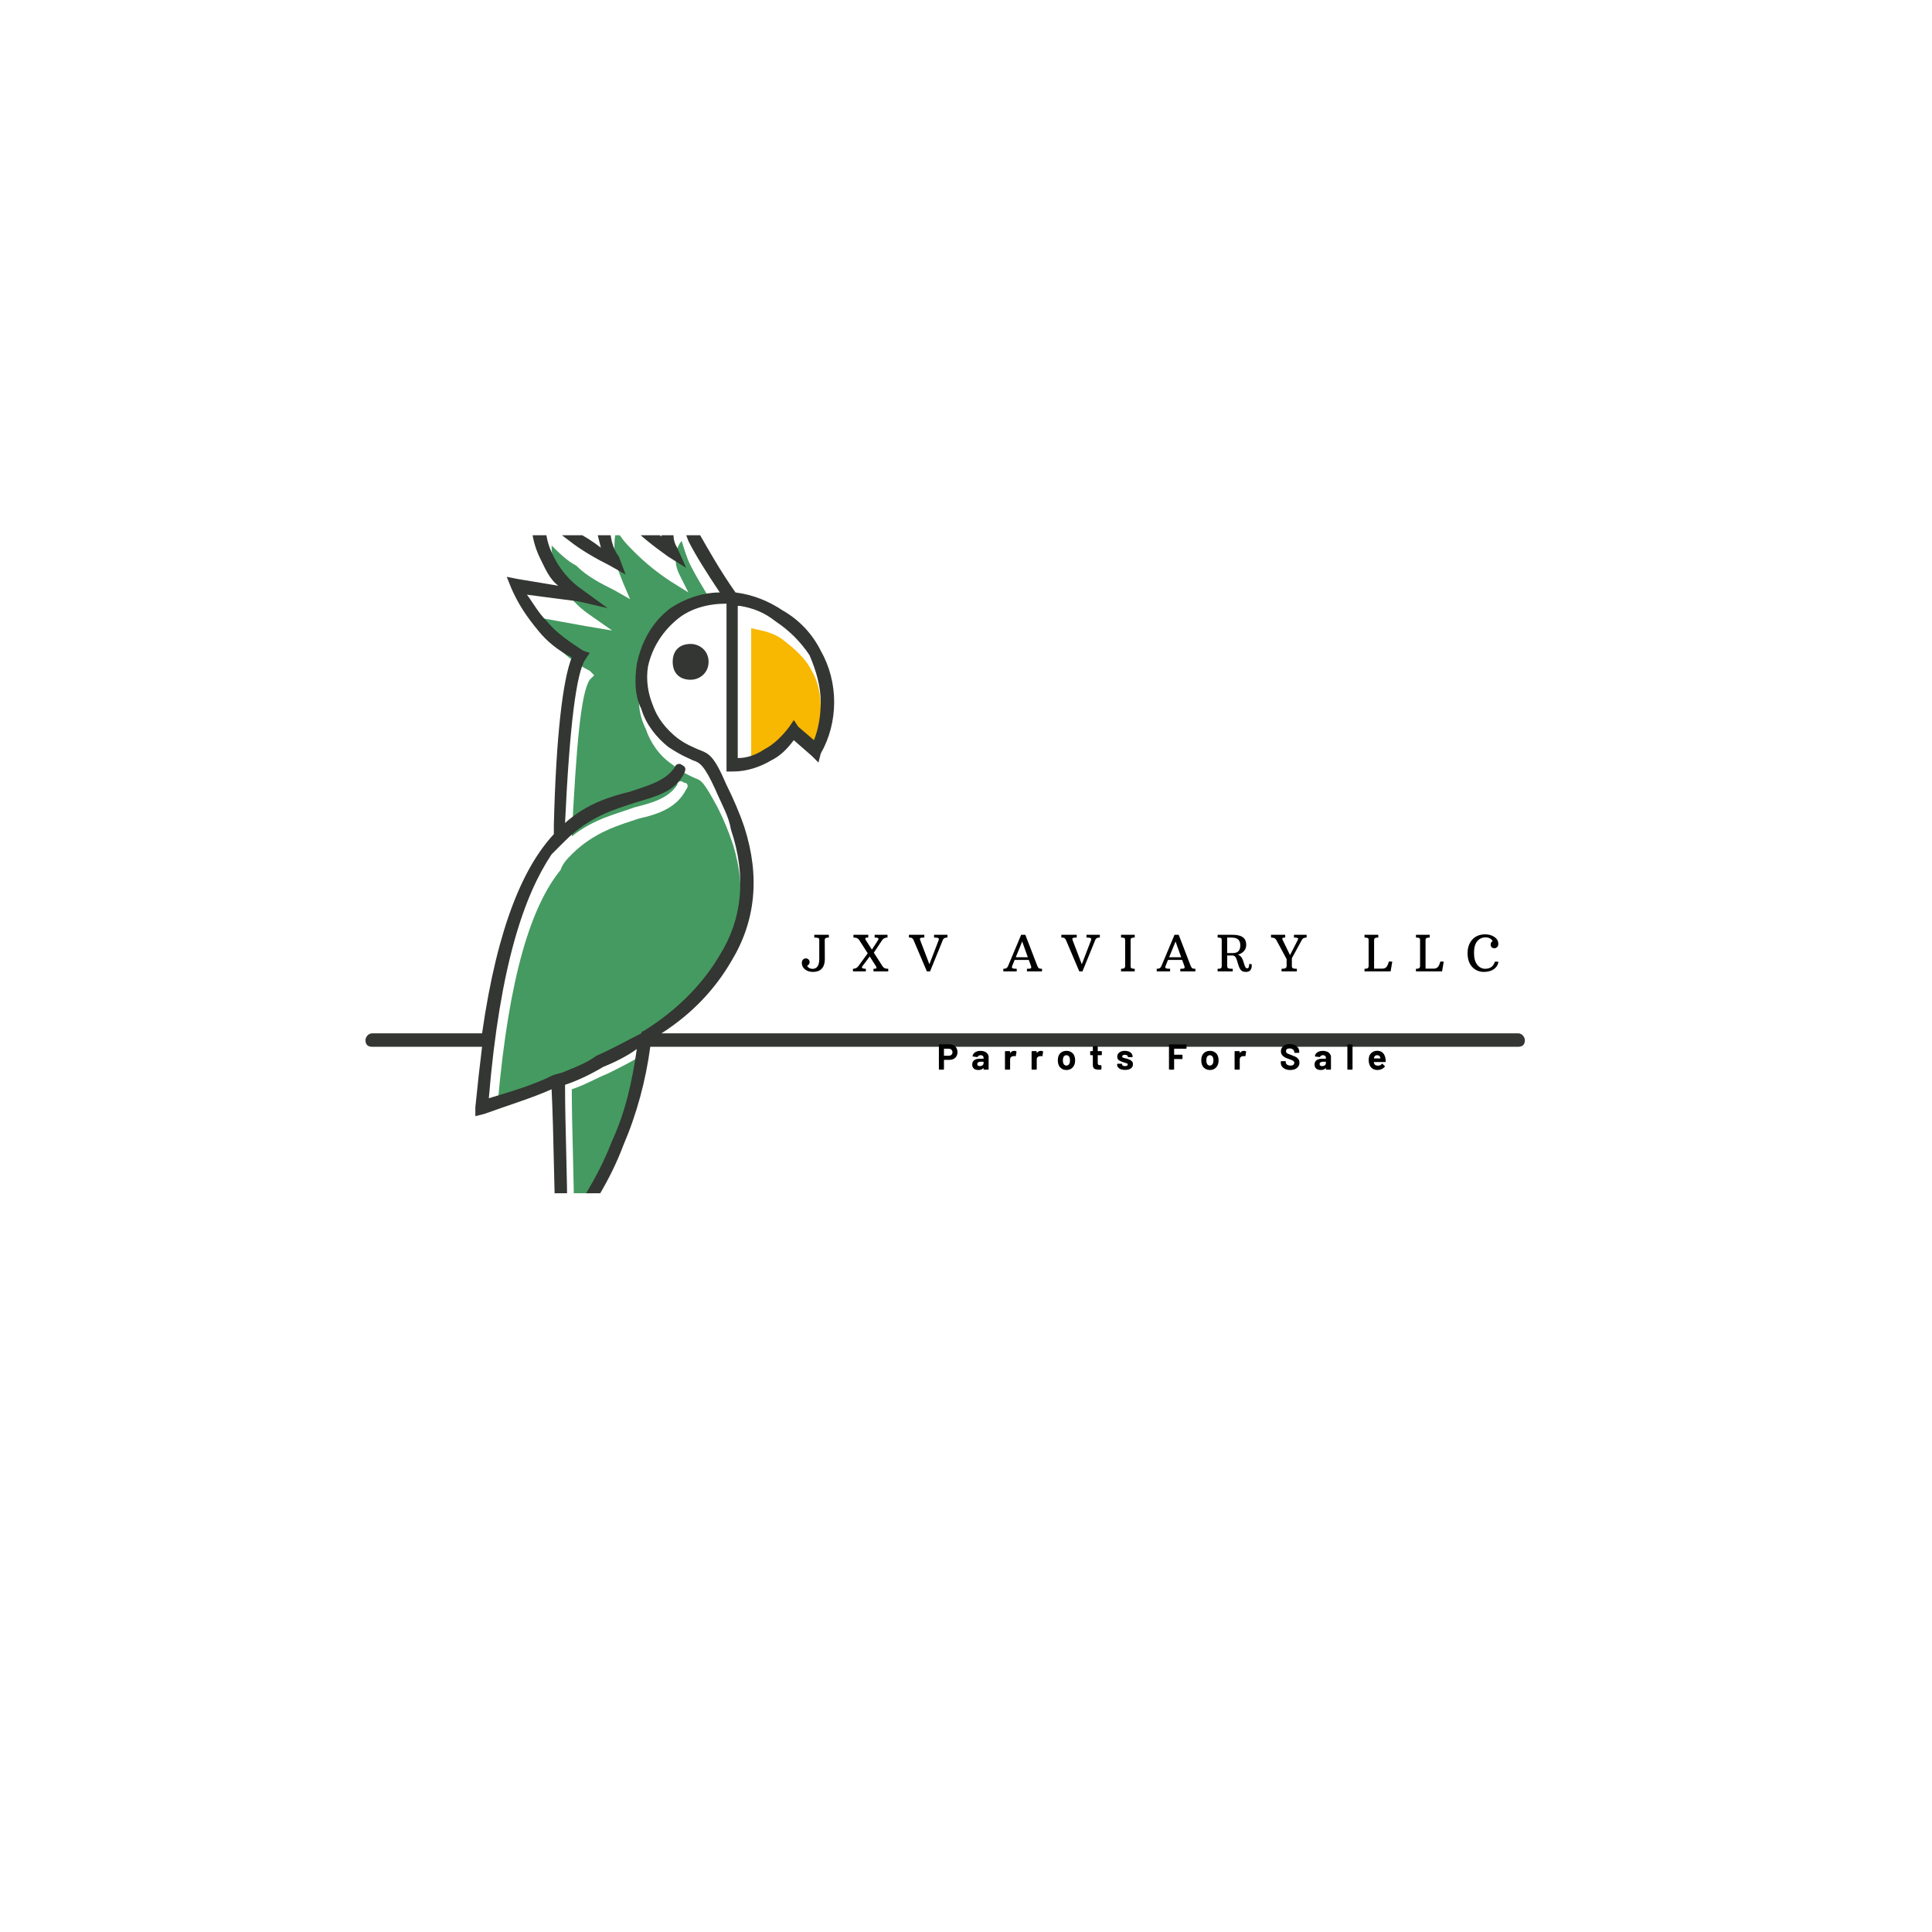 <svg xmlns="http://www.w3.org/2000/svg" xmlns:xlink="http://www.w3.org/1999/xlink" width="500" zoomAndPan="magnify" viewBox="0 0 375 375" height="500" preserveAspectRatio="xMidYMid meet" version="1.0"><defs><g/><clipPath id="5a19c9dc3b"><path d="M 96 103.895 L 144 103.895 L 144 231.613 L 96 231.613 Z M 96 103.895 " clip-rule="nonzero"/></clipPath><clipPath id="950c8092e5"><path d="M 70.852 103.895 L 296 103.895 L 296 231.613 L 70.852 231.613 Z M 70.852 103.895 " clip-rule="nonzero"/></clipPath></defs><rect x="-37.5" width="450" fill="#ffffff" y="-37.5" height="450" fill-opacity="1"/><rect x="-37.5" width="450" fill="#ffffff" y="-37.5" height="450" fill-opacity="1"/><rect x="-37.5" width="450" fill="#ffffff" y="-37.5" height="450" fill-opacity="1"/><path fill="#f8b701" d="M 145.805 121.945 L 145.805 147.141 C 147.113 147.141 148.852 146.707 150.16 145.84 C 151.465 144.969 152.77 143.668 154.074 141.93 L 154.512 141.059 L 155.383 141.93 L 157.992 144.102 C 158.863 142.363 159.301 140.191 159.301 137.586 C 159.301 134.977 158.863 132.371 157.559 130.199 C 156.254 127.594 154.074 125.855 151.898 124.117 C 150.16 122.816 147.98 122.383 145.805 121.945 Z M 145.805 121.945 " fill-opacity="1" fill-rule="evenodd"/><g clip-path="url(#5a19c9dc3b)"><path fill="#459a61" d="M 108.805 168.859 C 103.148 175.812 98.797 189.277 96.617 214.039 C 100.973 212.734 104.891 211.43 108.805 210.129 L 110.984 209.258 C 113.16 207.957 114.902 207.086 117.078 206.219 C 120.125 204.914 122.734 203.18 124.91 201.875 C 125.348 201.441 125.348 201.441 125.781 201.441 C 132.312 197.098 137.102 192.754 139.711 187.539 C 144.066 180.59 144.934 172.77 142.324 164.082 C 141.453 161.477 140.582 159.305 139.277 156.699 C 136.664 151.918 136.23 151.484 134.922 151.051 C 134.055 150.617 132.746 150.184 130.57 148.445 C 127.961 146.707 126.219 144.102 125.348 141.496 C 124.043 138.887 123.605 135.848 124.477 132.805 C 124.477 132.805 124.477 132.371 124.477 132.371 C 123.605 128.027 124.91 123.684 127.961 120.645 C 130.137 117.602 133.617 115.867 137.535 115.867 C 136.23 113.691 134.922 111.52 134.055 109.785 C 133.184 108.047 132.746 106.309 132.312 105.004 C 131.875 105.441 131.441 106.309 131.441 106.742 C 131.008 108.48 131.008 109.785 131.875 111.52 L 133.617 114.996 L 130.137 112.824 C 127.523 111.086 125.348 109.348 123.172 107.176 C 121.863 105.875 120.559 104.57 119.688 102.832 C 119.254 104.137 119.254 105.441 119.254 106.742 C 119.254 108.914 120.125 111.086 120.996 113.258 L 122.301 116.301 L 119.254 114.562 C 116.641 113.258 114.031 111.957 111.852 109.785 C 110.113 108.914 108.371 107.176 107.066 105.875 C 107.066 108.047 107.5 110.219 108.371 112.391 C 109.676 114.996 111.852 117.602 114.465 119.34 L 118.816 122.383 L 113.594 121.512 L 104.02 119.773 C 104.891 121.945 106.195 123.684 107.5 124.988 C 109.676 127.16 111.852 128.898 114.465 130.199 L 115.336 131.07 L 114.465 131.938 C 112.723 134.543 111.852 144.969 110.984 162.344 C 115.336 158.871 119.688 158 123.172 156.699 C 126.652 155.828 129.699 154.961 131.441 152.355 C 131.441 151.484 132.312 151.484 132.746 151.918 C 133.617 151.918 133.617 152.789 133.184 153.223 C 131.441 156.699 127.961 158 124.043 158.871 C 120.125 160.172 115.336 161.477 110.984 165.82 C 110.113 166.688 109.242 167.559 108.805 168.859 Z M 124.477 204.914 C 122.301 206.219 120.559 207.086 117.949 208.391 C 115.77 209.258 113.594 210.562 110.984 211.43 C 110.984 219.25 111.418 227.938 111.418 237.059 C 114.902 232.281 117.512 227.504 119.688 222.289 C 122.301 216.645 123.605 210.996 124.477 204.914 Z M 124.477 204.914 " fill-opacity="1" fill-rule="evenodd"/></g><g clip-path="url(#950c8092e5)"><path fill="#333632" d="M 124.477 200.57 C 124.477 200.137 124.91 200.137 124.91 200.137 C 131.875 195.793 136.664 190.582 139.711 185.367 C 144.066 178.418 144.934 170.164 141.887 161.043 C 141.453 158.434 140.148 156.262 138.84 153.223 C 136.664 148.445 135.793 148.012 134.488 147.574 C 133.617 147.141 132.312 146.707 129.699 144.969 C 127.523 143.23 125.348 140.625 124.477 137.586 C 123.172 134.977 123.172 131.938 123.605 128.898 C 124.477 124.555 126.652 120.645 130.137 118.039 C 132.746 116.301 136.23 114.996 139.711 114.996 C 137.102 111.086 134.922 107.613 133.617 105.004 C 132.746 102.832 132.312 101.098 131.875 99.793 C 131.441 100.66 131.008 101.098 131.008 101.965 C 130.57 103.27 130.57 105.004 131.441 106.309 L 133.184 110.219 L 129.699 108.047 C 126.652 105.875 124.477 104.137 122.301 101.965 C 120.996 100.66 119.688 98.926 118.816 97.621 C 118.383 98.926 118.383 100.227 118.383 101.531 C 118.383 104.137 118.816 106.309 120.125 108.047 L 121.43 111.52 L 118.383 109.785 C 115.77 108.48 112.723 106.742 110.547 105.004 C 108.805 103.703 107.066 102.398 105.758 100.66 C 105.758 102.832 106.195 105.441 107.066 107.176 C 108.371 110.219 110.547 112.824 113.16 114.562 L 117.949 118.039 L 112.289 116.734 L 102.277 115.43 C 103.582 117.168 104.453 118.906 106.195 120.645 C 107.938 122.816 110.547 124.555 113.16 126.289 L 114.465 126.727 L 113.594 128.027 C 111.852 130.633 110.547 141.059 109.676 159.738 C 114.031 155.828 118.816 154.527 122.301 153.656 C 126.219 152.355 129.266 151.484 131.008 148.879 C 131.008 148.445 131.875 148.012 132.312 148.445 C 133.184 148.879 133.184 149.312 132.746 150.184 C 131.008 153.656 127.523 154.527 123.172 155.828 C 119.254 157.133 114.465 158.434 109.676 163.215 C 108.805 164.082 107.938 164.953 107.066 165.82 C 101.844 173.641 97.055 187.105 94.879 213.168 C 99.23 211.867 103.582 210.562 107.066 208.824 C 107.938 208.391 108.805 208.391 109.676 207.957 C 111.852 207.086 114.031 206.219 115.77 204.914 C 118.816 203.613 121.863 201.875 124.477 200.57 Z M 137.535 128.461 C 137.535 126.289 135.793 124.988 134.055 124.988 C 131.875 124.988 130.57 126.289 130.57 128.461 C 130.57 130.633 131.875 131.938 134.055 131.938 C 135.793 131.938 137.535 130.633 137.535 128.461 Z M 126.219 203.18 C 125.348 209.695 123.605 216.211 120.996 222.289 C 118.383 229.242 114.465 235.324 110.113 240.969 L 107.938 243.574 L 107.938 240.535 C 107.5 230.109 107.5 220.555 107.066 211.43 C 103.148 213.168 98.797 214.473 94.008 216.211 L 92.266 216.645 L 92.266 214.906 C 92.699 210.562 93.137 206.652 93.57 203.18 L 72.242 203.18 C 71.371 203.18 70.938 202.742 70.938 201.875 C 70.938 201.441 71.371 200.57 72.242 200.57 L 93.57 200.57 C 96.617 179.285 101.844 167.992 107.5 161.91 C 107.5 161.477 107.5 160.609 107.5 160.172 C 107.938 142.797 109.242 131.938 110.984 127.594 C 108.371 126.289 106.195 124.555 104.453 122.383 C 102.277 119.773 100.535 117.168 99.23 114.129 L 98.359 111.957 L 100.535 112.391 L 108.371 113.691 C 106.629 112.391 105.758 110.219 104.891 108.48 C 103.148 105.004 102.711 101.098 103.582 97.621 L 104.02 95.016 L 105.758 96.754 C 107.5 99.359 109.676 101.098 111.852 103.27 C 113.594 104.137 114.902 105.004 116.641 106.309 C 116.207 104.57 115.77 103.27 115.77 101.965 C 115.77 99.359 116.207 96.754 117.078 94.145 L 117.949 91.973 L 119.254 94.145 C 120.559 96.316 122.301 98.488 124.043 100.227 C 125.348 101.531 126.652 102.832 128.395 104.137 C 128.395 103.27 128.395 101.965 128.395 101.098 C 129.266 99.359 130.137 97.188 131.875 95.883 L 134.488 94.145 L 134.055 97.188 C 133.617 98.488 134.488 100.66 135.793 103.703 C 137.535 106.742 139.711 110.652 142.758 114.996 C 146.242 115.43 149.289 116.734 151.898 118.473 C 154.945 120.211 157.559 122.816 159.301 126.289 C 161.039 129.332 161.91 132.805 161.91 136.281 C 161.91 139.758 161.039 143.23 159.301 146.273 L 158.863 148.012 L 157.559 146.707 L 154.074 143.668 C 152.77 145.402 151.465 146.707 149.723 147.574 C 147.547 148.879 144.934 149.746 142.324 149.746 L 141.016 149.746 L 141.016 117.168 C 137.535 117.168 134.055 118.039 131.441 120.211 C 128.828 122.383 126.652 125.422 125.781 129.332 C 125.348 131.938 125.781 134.543 126.652 136.715 C 127.523 139.324 129.266 141.496 131.441 143.23 C 133.184 144.535 134.488 144.969 135.359 145.402 C 137.535 146.273 138.406 146.273 141.016 152.355 C 142.324 154.961 143.629 158 144.5 160.609 C 147.547 170.164 146.676 178.852 141.887 186.672 C 138.84 191.883 134.488 196.66 128.395 200.57 L 294.672 200.57 C 295.543 200.57 295.977 201.441 295.977 201.875 C 295.977 202.742 295.543 203.18 294.672 203.18 Z M 118.816 221.422 C 121.43 215.773 122.734 209.695 123.605 203.613 C 121.863 204.914 119.254 206.219 117.078 207.086 C 114.902 208.391 112.289 209.695 109.676 210.562 C 109.676 218.816 110.113 227.504 110.113 237.059 C 113.594 232.281 116.641 227.07 118.816 221.422 Z M 143.629 117.602 L 143.195 117.602 L 143.195 147.141 C 145.371 147.141 147.113 146.273 148.418 145.402 C 150.16 144.535 151.898 142.797 153.207 141.059 L 154.074 139.758 L 154.945 141.059 L 157.992 143.668 C 158.863 141.496 159.301 138.887 159.301 136.281 C 159.301 133.242 158.43 130.199 157.121 127.16 C 155.383 124.555 153.207 122.383 150.594 120.645 C 148.418 118.906 146.242 118.039 143.629 117.602 Z M 143.629 117.602 " fill-opacity="1" fill-rule="nonzero"/></g><g fill="#000000" fill-opacity="1"><g transform="translate(155.239, 188.554)"><g><path d="M 2.469 -0.5 C 3.344 -0.5 3.781 -1.145 3.781 -2.438 L 3.781 -6.062 C 3.781 -6.27 3.738 -6.398 3.656 -6.453 C 3.5 -6.535 3.219 -6.578 2.812 -6.578 L 2.812 -7.109 L 5.641 -7.109 L 5.641 -6.578 C 5.348 -6.578 5.156 -6.547 5.062 -6.484 C 4.969 -6.43 4.906 -6.375 4.875 -6.312 C 4.852 -6.25 4.844 -6.164 4.844 -6.062 L 4.859 -2.438 C 4.859 -1.188 4.422 -0.395 3.547 -0.062 C 3.254 0.039 2.938 0.094 2.594 0.094 C 1.945 0.094 1.414 -0.07 1 -0.406 C 0.594 -0.738 0.391 -1.148 0.391 -1.641 C 0.391 -1.898 0.461 -2.113 0.609 -2.281 C 0.766 -2.445 0.953 -2.531 1.172 -2.531 C 1.391 -2.531 1.566 -2.457 1.703 -2.312 C 1.836 -2.176 1.906 -2.016 1.906 -1.828 C 1.906 -1.648 1.859 -1.5 1.766 -1.375 C 1.68 -1.25 1.566 -1.156 1.422 -1.094 C 1.504 -0.914 1.641 -0.77 1.828 -0.656 C 2.023 -0.551 2.238 -0.5 2.469 -0.5 Z M 2.469 -0.5 "/></g></g></g><g fill="#000000" fill-opacity="1"><g transform="translate(165.234, 188.554)"><g><path d="M 0.328 -0.516 C 0.785 -0.516 1.133 -0.688 1.375 -1.031 L 3.188 -3.516 L 1.562 -6.062 C 1.445 -6.238 1.305 -6.367 1.141 -6.453 C 0.973 -6.535 0.734 -6.578 0.422 -6.578 L 0.422 -7.109 L 3.297 -7.109 L 3.297 -6.578 C 2.973 -6.578 2.785 -6.535 2.734 -6.453 C 2.68 -6.379 2.711 -6.25 2.828 -6.062 L 4 -4.234 L 5.188 -6.062 C 5.301 -6.238 5.312 -6.367 5.219 -6.453 C 5.133 -6.535 4.906 -6.578 4.531 -6.578 L 4.531 -7.109 L 7.031 -7.109 L 7.031 -6.578 C 6.562 -6.578 6.211 -6.406 5.984 -6.062 L 4.375 -3.641 L 6.047 -1.031 C 6.148 -0.863 6.285 -0.734 6.453 -0.641 C 6.629 -0.555 6.867 -0.516 7.172 -0.516 L 7.172 0 L 4.312 0 L 4.312 -0.516 C 4.633 -0.516 4.82 -0.551 4.875 -0.625 C 4.926 -0.707 4.895 -0.844 4.781 -1.031 L 3.578 -2.906 L 2.172 -1.031 C 1.984 -0.781 2.047 -0.625 2.359 -0.562 C 2.473 -0.531 2.629 -0.516 2.828 -0.516 L 2.828 0 L 0.328 0 Z M 0.328 -0.516 "/></g></g></g><g fill="#000000" fill-opacity="1"><g transform="translate(176.644, 188.554)"><g><path d="M 0.688 -6.062 C 0.594 -6.27 0.492 -6.406 0.391 -6.469 C 0.285 -6.539 0.082 -6.578 -0.219 -6.578 L -0.219 -7.109 L 2.766 -7.109 L 2.766 -6.578 C 2.336 -6.578 2.086 -6.547 2.016 -6.484 C 1.941 -6.43 1.906 -6.375 1.906 -6.312 C 1.914 -6.25 1.938 -6.164 1.969 -6.062 L 3.75 -1.391 L 5.547 -6.062 C 5.617 -6.258 5.594 -6.395 5.469 -6.469 C 5.352 -6.539 5.082 -6.578 4.656 -6.578 L 4.656 -7.109 L 7.25 -7.109 L 7.25 -6.578 C 6.988 -6.578 6.789 -6.535 6.656 -6.453 C 6.52 -6.379 6.414 -6.25 6.344 -6.062 L 3.875 0 L 3.266 0 Z M 0.688 -6.062 "/></g></g></g><g fill="#000000" fill-opacity="1"><g transform="translate(187.619, 188.554)"><g/></g></g><g fill="#000000" fill-opacity="1"><g transform="translate(194.798, 188.554)"><g><path d="M -0.047 -0.516 C 0.211 -0.516 0.41 -0.555 0.547 -0.641 C 0.68 -0.723 0.785 -0.852 0.859 -1.031 L 3.406 -7.109 L 4.219 -7.109 L 6.562 -1.031 C 6.645 -0.832 6.738 -0.695 6.844 -0.625 C 6.945 -0.551 7.148 -0.516 7.453 -0.516 L 7.453 0 L 4.531 0 L 4.531 -0.516 C 4.945 -0.516 5.191 -0.539 5.266 -0.594 C 5.348 -0.656 5.383 -0.719 5.375 -0.781 C 5.375 -0.852 5.359 -0.938 5.328 -1.031 L 4.891 -2.234 L 2.141 -2.234 L 1.656 -1.031 C 1.582 -0.844 1.602 -0.707 1.719 -0.625 C 1.832 -0.551 2.109 -0.516 2.547 -0.516 L 2.547 0 L -0.047 0 Z M 4.703 -2.75 L 3.609 -5.812 L 2.359 -2.75 Z M 4.703 -2.75 "/></g></g></g><g fill="#000000" fill-opacity="1"><g transform="translate(206.227, 188.554)"><g><path d="M 0.688 -6.062 C 0.594 -6.27 0.492 -6.406 0.391 -6.469 C 0.285 -6.539 0.082 -6.578 -0.219 -6.578 L -0.219 -7.109 L 2.766 -7.109 L 2.766 -6.578 C 2.336 -6.578 2.086 -6.547 2.016 -6.484 C 1.941 -6.43 1.906 -6.375 1.906 -6.312 C 1.914 -6.25 1.938 -6.164 1.969 -6.062 L 3.75 -1.391 L 5.547 -6.062 C 5.617 -6.258 5.594 -6.395 5.469 -6.469 C 5.352 -6.539 5.082 -6.578 4.656 -6.578 L 4.656 -7.109 L 7.25 -7.109 L 7.25 -6.578 C 6.988 -6.578 6.789 -6.535 6.656 -6.453 C 6.52 -6.379 6.414 -6.25 6.344 -6.062 L 3.875 0 L 3.266 0 Z M 0.688 -6.062 "/></g></g></g><g fill="#000000" fill-opacity="1"><g transform="translate(217.202, 188.554)"><g><path d="M 0.391 -0.516 C 0.68 -0.516 0.875 -0.547 0.969 -0.609 C 1.062 -0.672 1.117 -0.734 1.141 -0.797 C 1.172 -0.859 1.188 -0.938 1.188 -1.031 L 1.188 -6.062 C 1.188 -6.27 1.148 -6.398 1.078 -6.453 C 0.953 -6.535 0.723 -6.578 0.391 -6.578 L 0.391 -7.109 L 3.047 -7.109 L 3.047 -6.578 C 2.742 -6.578 2.547 -6.547 2.453 -6.484 C 2.367 -6.43 2.312 -6.375 2.281 -6.312 C 2.258 -6.25 2.25 -6.164 2.25 -6.062 L 2.25 -1.031 C 2.25 -0.832 2.285 -0.707 2.359 -0.656 C 2.484 -0.562 2.711 -0.516 3.047 -0.516 L 3.047 0 L 0.391 0 Z M 0.391 -0.516 "/></g></g></g><g fill="#000000" fill-opacity="1"><g transform="translate(224.566, 188.554)"><g><path d="M -0.047 -0.516 C 0.211 -0.516 0.41 -0.555 0.547 -0.641 C 0.68 -0.723 0.785 -0.852 0.859 -1.031 L 3.406 -7.109 L 4.219 -7.109 L 6.562 -1.031 C 6.645 -0.832 6.738 -0.695 6.844 -0.625 C 6.945 -0.551 7.148 -0.516 7.453 -0.516 L 7.453 0 L 4.531 0 L 4.531 -0.516 C 4.945 -0.516 5.191 -0.539 5.266 -0.594 C 5.348 -0.656 5.383 -0.719 5.375 -0.781 C 5.375 -0.852 5.359 -0.938 5.328 -1.031 L 4.891 -2.234 L 2.141 -2.234 L 1.656 -1.031 C 1.582 -0.844 1.602 -0.707 1.719 -0.625 C 1.832 -0.551 2.109 -0.516 2.547 -0.516 L 2.547 0 L -0.047 0 Z M 4.703 -2.75 L 3.609 -5.812 L 2.359 -2.75 Z M 4.703 -2.75 "/></g></g></g><g fill="#000000" fill-opacity="1"><g transform="translate(235.995, 188.554)"><g><path d="M 6.094 -0.594 C 6.344 -0.594 6.469 -0.875 6.469 -1.438 L 6.922 -1.438 C 6.953 -1.32 6.969 -1.223 6.969 -1.141 C 6.969 -1.055 6.961 -0.961 6.953 -0.859 C 6.953 -0.766 6.914 -0.633 6.844 -0.469 C 6.676 -0.094 6.352 0.094 5.875 0.094 C 5.395 0.094 5.055 -0.023 4.859 -0.266 C 4.672 -0.504 4.535 -0.75 4.453 -1 C 4.367 -1.25 4.301 -1.469 4.25 -1.656 C 4.102 -2.156 3.988 -2.484 3.906 -2.641 C 3.738 -2.941 3.52 -3.094 3.25 -3.094 L 2.203 -3.094 L 2.203 -1.281 C 2.203 -1.113 2.207 -0.977 2.219 -0.875 C 2.238 -0.781 2.297 -0.695 2.391 -0.625 C 2.492 -0.551 2.789 -0.516 3.281 -0.516 L 3.281 0 L 0.344 0 L 0.344 -0.516 C 0.676 -0.516 0.883 -0.547 0.969 -0.609 C 1.051 -0.672 1.098 -0.734 1.109 -0.797 C 1.129 -0.859 1.141 -0.938 1.141 -1.031 L 1.141 -6.062 C 1.141 -6.27 1.102 -6.398 1.031 -6.453 C 0.906 -6.535 0.676 -6.578 0.344 -6.578 L 0.344 -7.109 L 3.25 -7.109 C 4.801 -7.109 5.664 -6.629 5.844 -5.672 C 5.875 -5.504 5.891 -5.316 5.891 -5.109 C 5.891 -4.66 5.742 -4.273 5.453 -3.953 C 5.172 -3.629 4.781 -3.395 4.281 -3.25 C 4.707 -3.125 5.023 -2.785 5.234 -2.234 C 5.305 -2.055 5.383 -1.82 5.469 -1.531 C 5.551 -1.25 5.617 -1.055 5.672 -0.953 C 5.773 -0.711 5.914 -0.594 6.094 -0.594 Z M 3.266 -3.562 C 3.797 -3.562 4.176 -3.691 4.406 -3.953 C 4.633 -4.211 4.75 -4.586 4.75 -5.078 C 4.75 -5.566 4.613 -5.938 4.344 -6.188 C 4.082 -6.445 3.625 -6.578 2.969 -6.578 L 2.203 -6.578 L 2.203 -3.562 Z M 3.266 -3.562 "/></g></g></g><g fill="#000000" fill-opacity="1"><g transform="translate(246.922, 188.554)"><g><path d="M 1.828 -0.516 C 2.18 -0.516 2.414 -0.547 2.531 -0.609 C 2.645 -0.672 2.719 -0.734 2.75 -0.797 C 2.789 -0.859 2.812 -0.938 2.812 -1.031 L 2.812 -2.391 L 0.828 -6.062 C 0.711 -6.258 0.602 -6.383 0.5 -6.438 C 0.312 -6.531 0.07 -6.578 -0.219 -6.578 L -0.219 -7.109 L 2.531 -7.109 L 2.531 -6.578 C 2.227 -6.578 2.051 -6.539 2 -6.469 C 1.945 -6.395 1.969 -6.258 2.062 -6.062 L 3.469 -3.172 L 4.953 -6.062 C 5.055 -6.258 5.078 -6.383 5.016 -6.438 C 4.91 -6.531 4.648 -6.578 4.234 -6.578 L 4.234 -7.109 L 6.688 -7.109 L 6.688 -6.578 C 6.445 -6.578 6.25 -6.535 6.094 -6.453 C 5.945 -6.379 5.828 -6.25 5.734 -6.062 L 3.828 -2.562 L 3.828 -1.031 C 3.828 -0.832 3.891 -0.695 4.016 -0.625 C 4.141 -0.551 4.398 -0.516 4.797 -0.516 L 4.797 0 L 1.828 0 Z M 1.828 -0.516 "/></g></g></g><g fill="#000000" fill-opacity="1"><g transform="translate(257.329, 188.554)"><g/></g></g><g fill="#000000" fill-opacity="1"><g transform="translate(264.508, 188.554)"><g><path d="M 0.344 -0.516 C 0.645 -0.516 0.836 -0.547 0.922 -0.609 C 1.016 -0.672 1.07 -0.734 1.094 -0.797 C 1.125 -0.859 1.141 -0.938 1.141 -1.031 L 1.141 -6.062 C 1.141 -6.27 1.102 -6.398 1.031 -6.453 C 0.906 -6.535 0.676 -6.578 0.344 -6.578 L 0.344 -7.109 L 3.016 -7.109 L 3.016 -6.578 C 2.711 -6.578 2.516 -6.547 2.422 -6.484 C 2.328 -6.43 2.266 -6.375 2.234 -6.312 C 2.211 -6.25 2.203 -6.164 2.203 -6.062 L 2.203 -0.547 L 3.844 -0.547 C 4.344 -0.547 4.691 -0.82 4.891 -1.375 L 5.078 -1.922 L 5.734 -1.906 L 5.406 0 L 0.344 0 Z M 0.344 -0.516 "/></g></g></g><g fill="#000000" fill-opacity="1"><g transform="translate(274.494, 188.554)"><g><path d="M 0.344 -0.516 C 0.645 -0.516 0.836 -0.547 0.922 -0.609 C 1.016 -0.672 1.07 -0.734 1.094 -0.797 C 1.125 -0.859 1.141 -0.938 1.141 -1.031 L 1.141 -6.062 C 1.141 -6.27 1.102 -6.398 1.031 -6.453 C 0.906 -6.535 0.676 -6.578 0.344 -6.578 L 0.344 -7.109 L 3.016 -7.109 L 3.016 -6.578 C 2.711 -6.578 2.516 -6.547 2.422 -6.484 C 2.328 -6.43 2.266 -6.375 2.234 -6.312 C 2.211 -6.25 2.203 -6.164 2.203 -6.062 L 2.203 -0.547 L 3.844 -0.547 C 4.344 -0.547 4.691 -0.82 4.891 -1.375 L 5.078 -1.922 L 5.734 -1.906 L 5.406 0 L 0.344 0 Z M 0.344 -0.516 "/></g></g></g><g fill="#000000" fill-opacity="1"><g transform="translate(284.479, 188.554)"><g><path d="M 3.781 -0.516 C 4.77 -0.516 5.398 -0.973 5.672 -1.891 L 6.344 -1.891 C 6.344 -1.648 6.273 -1.41 6.141 -1.172 C 6.016 -0.93 5.832 -0.719 5.594 -0.531 C 5.062 -0.113 4.379 0.094 3.547 0.094 C 2.711 0.094 2 -0.18 1.406 -0.734 C 0.719 -1.379 0.375 -2.316 0.375 -3.547 C 0.375 -4.535 0.641 -5.367 1.172 -6.047 C 1.547 -6.523 2.047 -6.859 2.672 -7.047 C 2.992 -7.148 3.348 -7.203 3.734 -7.203 C 4.492 -7.203 5.117 -7.023 5.609 -6.672 C 6.098 -6.328 6.344 -5.891 6.344 -5.359 C 6.344 -4.961 6.188 -4.695 5.875 -4.562 C 5.781 -4.52 5.68 -4.5 5.578 -4.5 C 5.242 -4.5 5.02 -4.641 4.906 -4.922 C 4.875 -5.016 4.859 -5.117 4.859 -5.234 C 4.859 -5.359 4.891 -5.477 4.953 -5.594 C 5.023 -5.719 5.117 -5.812 5.234 -5.875 C 4.984 -6.363 4.523 -6.609 3.859 -6.609 C 3.203 -6.609 2.664 -6.359 2.25 -5.859 C 1.832 -5.359 1.625 -4.602 1.625 -3.594 C 1.625 -2.594 1.832 -1.828 2.25 -1.297 C 2.676 -0.773 3.188 -0.516 3.781 -0.516 Z M 3.781 -0.516 "/></g></g></g><g fill="#000000" fill-opacity="1"><g transform="translate(181.847, 207.624)"><g><path d="M 2.453 -4.922 C 2.766 -4.922 3.035 -4.859 3.266 -4.734 C 3.504 -4.609 3.688 -4.426 3.812 -4.188 C 3.938 -3.957 4 -3.691 4 -3.391 C 4 -3.098 3.93 -2.836 3.797 -2.609 C 3.672 -2.391 3.488 -2.219 3.25 -2.094 C 3.008 -1.969 2.727 -1.906 2.406 -1.906 L 1.422 -1.906 C 1.391 -1.906 1.375 -1.891 1.375 -1.859 L 1.375 -0.125 C 1.375 -0.039 1.336 0 1.266 0 L 0.516 0 C 0.43 0 0.391 -0.039 0.391 -0.125 L 0.391 -4.797 C 0.391 -4.879 0.43 -4.922 0.516 -4.922 Z M 2.312 -2.703 C 2.52 -2.703 2.691 -2.766 2.828 -2.891 C 2.961 -3.016 3.031 -3.176 3.031 -3.375 C 3.031 -3.582 2.961 -3.75 2.828 -3.875 C 2.691 -4 2.52 -4.062 2.312 -4.062 L 1.422 -4.062 C 1.391 -4.062 1.375 -4.047 1.375 -4.016 L 1.375 -2.75 C 1.375 -2.719 1.391 -2.703 1.422 -2.703 Z M 2.312 -2.703 "/></g></g></g><g fill="#000000" fill-opacity="1"><g transform="translate(188.517, 207.624)"><g><path d="M 1.812 -3.656 C 2.113 -3.656 2.383 -3.602 2.625 -3.5 C 2.863 -3.395 3.047 -3.25 3.172 -3.062 C 3.305 -2.883 3.375 -2.688 3.375 -2.469 L 3.375 -0.125 C 3.375 -0.039 3.336 0 3.266 0 L 2.516 0 C 2.43 0 2.391 -0.039 2.391 -0.125 L 2.391 -0.281 C 2.391 -0.301 2.383 -0.312 2.375 -0.312 C 2.363 -0.32 2.352 -0.316 2.344 -0.297 C 2.125 -0.055 1.801 0.062 1.375 0.062 C 1.02 0.062 0.734 -0.023 0.516 -0.203 C 0.297 -0.391 0.188 -0.656 0.188 -1 C 0.188 -1.352 0.312 -1.629 0.562 -1.828 C 0.812 -2.023 1.172 -2.125 1.641 -2.125 L 2.344 -2.125 C 2.375 -2.125 2.391 -2.141 2.391 -2.172 L 2.391 -2.328 C 2.391 -2.473 2.344 -2.586 2.25 -2.672 C 2.156 -2.766 2.016 -2.812 1.828 -2.812 C 1.691 -2.812 1.578 -2.785 1.484 -2.734 C 1.391 -2.691 1.328 -2.629 1.297 -2.547 C 1.266 -2.484 1.219 -2.453 1.156 -2.453 L 0.375 -2.547 C 0.344 -2.555 0.316 -2.566 0.297 -2.578 C 0.273 -2.598 0.266 -2.625 0.266 -2.656 C 0.285 -2.844 0.363 -3.016 0.5 -3.172 C 0.645 -3.328 0.828 -3.445 1.047 -3.531 C 1.273 -3.613 1.531 -3.656 1.812 -3.656 Z M 1.672 -0.688 C 1.867 -0.688 2.035 -0.738 2.172 -0.844 C 2.316 -0.945 2.391 -1.082 2.391 -1.25 L 2.391 -1.5 C 2.391 -1.531 2.375 -1.547 2.344 -1.547 L 1.859 -1.547 C 1.641 -1.547 1.469 -1.504 1.344 -1.422 C 1.227 -1.348 1.172 -1.238 1.172 -1.094 C 1.172 -0.957 1.211 -0.852 1.297 -0.781 C 1.391 -0.719 1.516 -0.688 1.672 -0.688 Z M 1.672 -0.688 "/></g></g></g><g fill="#000000" fill-opacity="1"><g transform="translate(194.703, 207.624)"><g><path d="M 2.156 -3.656 C 2.312 -3.656 2.438 -3.629 2.531 -3.578 C 2.582 -3.547 2.602 -3.492 2.594 -3.422 L 2.469 -2.688 C 2.457 -2.645 2.441 -2.617 2.422 -2.609 C 2.398 -2.598 2.367 -2.598 2.328 -2.609 C 2.242 -2.629 2.176 -2.641 2.125 -2.641 C 2.082 -2.641 2.023 -2.633 1.953 -2.625 C 1.785 -2.613 1.645 -2.551 1.531 -2.438 C 1.414 -2.32 1.359 -2.176 1.359 -2 L 1.359 -0.125 C 1.359 -0.039 1.316 0 1.234 0 L 0.484 0 C 0.398 0 0.359 -0.039 0.359 -0.125 L 0.359 -3.484 C 0.359 -3.566 0.398 -3.609 0.484 -3.609 L 1.234 -3.609 C 1.316 -3.609 1.359 -3.566 1.359 -3.484 L 1.359 -3.266 C 1.359 -3.242 1.359 -3.234 1.359 -3.234 C 1.367 -3.234 1.383 -3.238 1.406 -3.25 C 1.594 -3.52 1.844 -3.656 2.156 -3.656 Z M 2.156 -3.656 "/></g></g></g><g fill="#000000" fill-opacity="1"><g transform="translate(199.872, 207.624)"><g><path d="M 2.156 -3.656 C 2.312 -3.656 2.438 -3.629 2.531 -3.578 C 2.582 -3.547 2.602 -3.492 2.594 -3.422 L 2.469 -2.688 C 2.457 -2.645 2.441 -2.617 2.422 -2.609 C 2.398 -2.598 2.367 -2.598 2.328 -2.609 C 2.242 -2.629 2.176 -2.641 2.125 -2.641 C 2.082 -2.641 2.023 -2.633 1.953 -2.625 C 1.785 -2.613 1.645 -2.551 1.531 -2.438 C 1.414 -2.32 1.359 -2.176 1.359 -2 L 1.359 -0.125 C 1.359 -0.039 1.316 0 1.234 0 L 0.484 0 C 0.398 0 0.359 -0.039 0.359 -0.125 L 0.359 -3.484 C 0.359 -3.566 0.398 -3.609 0.484 -3.609 L 1.234 -3.609 C 1.316 -3.609 1.359 -3.566 1.359 -3.484 L 1.359 -3.266 C 1.359 -3.242 1.359 -3.234 1.359 -3.234 C 1.367 -3.234 1.383 -3.238 1.406 -3.25 C 1.594 -3.52 1.844 -3.656 2.156 -3.656 Z M 2.156 -3.656 "/></g></g></g><g fill="#000000" fill-opacity="1"><g transform="translate(205.041, 207.624)"><g><path d="M 1.969 0.062 C 1.57 0.062 1.234 -0.039 0.953 -0.25 C 0.672 -0.457 0.477 -0.738 0.375 -1.094 C 0.312 -1.312 0.281 -1.551 0.281 -1.812 C 0.281 -2.094 0.312 -2.336 0.375 -2.547 C 0.488 -2.898 0.68 -3.172 0.953 -3.359 C 1.234 -3.555 1.57 -3.656 1.969 -3.656 C 2.352 -3.656 2.68 -3.555 2.953 -3.359 C 3.234 -3.172 3.426 -2.906 3.531 -2.562 C 3.602 -2.344 3.641 -2.098 3.641 -1.828 C 3.641 -1.578 3.609 -1.336 3.547 -1.109 C 3.43 -0.742 3.234 -0.457 2.953 -0.25 C 2.68 -0.039 2.352 0.062 1.969 0.062 Z M 1.969 -0.797 C 2.113 -0.797 2.238 -0.844 2.344 -0.938 C 2.457 -1.031 2.535 -1.156 2.578 -1.312 C 2.617 -1.445 2.641 -1.613 2.641 -1.812 C 2.641 -2.008 2.617 -2.176 2.578 -2.312 C 2.535 -2.469 2.457 -2.586 2.344 -2.672 C 2.238 -2.766 2.109 -2.812 1.953 -2.812 C 1.797 -2.812 1.66 -2.766 1.547 -2.672 C 1.441 -2.586 1.367 -2.469 1.328 -2.312 C 1.285 -2.176 1.266 -2.008 1.266 -1.812 C 1.266 -1.613 1.285 -1.445 1.328 -1.312 C 1.367 -1.156 1.441 -1.031 1.547 -0.938 C 1.66 -0.844 1.801 -0.797 1.969 -0.797 Z M 1.969 -0.797 "/></g></g></g><g fill="#000000" fill-opacity="1"><g transform="translate(211.431, 207.624)"><g><path d="M 2.438 -2.938 C 2.438 -2.852 2.395 -2.812 2.312 -2.812 L 1.688 -2.812 C 1.656 -2.812 1.641 -2.797 1.641 -2.766 L 1.641 -1.312 C 1.641 -1.164 1.672 -1.055 1.734 -0.984 C 1.797 -0.91 1.898 -0.875 2.047 -0.875 L 2.234 -0.875 C 2.316 -0.875 2.359 -0.832 2.359 -0.75 L 2.359 -0.141 C 2.359 -0.066 2.316 -0.023 2.234 -0.016 C 2.055 -0.004 1.93 0 1.859 0 C 1.461 0 1.164 -0.066 0.969 -0.203 C 0.781 -0.336 0.688 -0.582 0.688 -0.938 L 0.688 -2.766 C 0.688 -2.797 0.672 -2.812 0.641 -2.812 L 0.281 -2.812 C 0.207 -2.812 0.172 -2.852 0.172 -2.938 L 0.172 -3.484 C 0.172 -3.566 0.207 -3.609 0.281 -3.609 L 0.641 -3.609 C 0.672 -3.609 0.688 -3.617 0.688 -3.641 L 0.688 -4.438 C 0.688 -4.52 0.727 -4.562 0.812 -4.562 L 1.516 -4.562 C 1.598 -4.562 1.641 -4.52 1.641 -4.438 L 1.641 -3.641 C 1.641 -3.617 1.656 -3.609 1.688 -3.609 L 2.312 -3.609 C 2.395 -3.609 2.438 -3.566 2.438 -3.484 Z M 2.438 -2.938 "/></g></g></g><g fill="#000000" fill-opacity="1"><g transform="translate(216.578, 207.624)"><g><path d="M 1.797 0.047 C 1.484 0.047 1.207 0.004 0.969 -0.078 C 0.738 -0.172 0.562 -0.297 0.438 -0.453 C 0.312 -0.609 0.25 -0.789 0.25 -1 L 0.25 -1.031 C 0.25 -1.113 0.289 -1.156 0.375 -1.156 L 1.078 -1.156 C 1.16 -1.156 1.203 -1.141 1.203 -1.109 L 1.203 -1.062 C 1.203 -0.957 1.254 -0.867 1.359 -0.797 C 1.473 -0.723 1.617 -0.688 1.797 -0.688 C 1.953 -0.688 2.078 -0.719 2.172 -0.781 C 2.273 -0.844 2.328 -0.922 2.328 -1.016 C 2.328 -1.098 2.285 -1.16 2.203 -1.203 C 2.117 -1.242 1.977 -1.289 1.781 -1.344 C 1.551 -1.406 1.383 -1.457 1.281 -1.5 C 0.977 -1.602 0.734 -1.727 0.547 -1.875 C 0.367 -2.031 0.281 -2.25 0.281 -2.531 C 0.281 -2.875 0.414 -3.145 0.688 -3.344 C 0.957 -3.551 1.316 -3.656 1.766 -3.656 C 2.055 -3.656 2.316 -3.609 2.547 -3.516 C 2.773 -3.422 2.953 -3.285 3.078 -3.109 C 3.203 -2.93 3.266 -2.734 3.266 -2.516 C 3.266 -2.492 3.254 -2.473 3.234 -2.453 C 3.211 -2.441 3.18 -2.438 3.141 -2.438 L 2.453 -2.438 C 2.379 -2.438 2.344 -2.445 2.344 -2.469 L 2.344 -2.516 C 2.344 -2.617 2.289 -2.707 2.188 -2.781 C 2.082 -2.852 1.941 -2.891 1.766 -2.891 C 1.609 -2.891 1.477 -2.859 1.375 -2.797 C 1.281 -2.742 1.234 -2.664 1.234 -2.562 C 1.234 -2.469 1.281 -2.395 1.375 -2.344 C 1.469 -2.301 1.629 -2.254 1.859 -2.203 C 1.992 -2.18 2.125 -2.148 2.25 -2.109 C 2.582 -2.004 2.844 -1.875 3.031 -1.719 C 3.227 -1.57 3.328 -1.348 3.328 -1.047 C 3.328 -0.703 3.188 -0.43 2.906 -0.234 C 2.633 -0.047 2.266 0.047 1.797 0.047 Z M 1.797 0.047 "/></g></g></g><g fill="#000000" fill-opacity="1"><g transform="translate(222.589, 207.624)"><g/></g></g><g fill="#000000" fill-opacity="1"><g transform="translate(226.475, 207.624)"><g><path d="M 3.828 -4.188 C 3.828 -4.102 3.789 -4.062 3.719 -4.062 L 1.453 -4.062 C 1.43 -4.062 1.422 -4.047 1.422 -4.016 L 1.422 -2.953 C 1.422 -2.922 1.43 -2.906 1.453 -2.906 L 2.922 -2.906 C 3.004 -2.906 3.047 -2.863 3.047 -2.781 L 3.047 -2.172 C 3.047 -2.098 3.004 -2.062 2.922 -2.062 L 1.453 -2.062 C 1.43 -2.062 1.422 -2.047 1.422 -2.016 L 1.422 -0.125 C 1.422 -0.039 1.379 0 1.297 0 L 0.547 0 C 0.461 0 0.422 -0.039 0.422 -0.125 L 0.422 -4.797 C 0.422 -4.867 0.461 -4.906 0.547 -4.906 L 3.719 -4.906 C 3.789 -4.906 3.828 -4.867 3.828 -4.797 Z M 3.828 -4.188 "/></g></g></g><g fill="#000000" fill-opacity="1"><g transform="translate(232.885, 207.624)"><g><path d="M 1.969 0.062 C 1.57 0.062 1.234 -0.039 0.953 -0.25 C 0.672 -0.457 0.477 -0.738 0.375 -1.094 C 0.312 -1.312 0.281 -1.551 0.281 -1.812 C 0.281 -2.094 0.312 -2.336 0.375 -2.547 C 0.488 -2.898 0.68 -3.172 0.953 -3.359 C 1.234 -3.555 1.57 -3.656 1.969 -3.656 C 2.352 -3.656 2.68 -3.555 2.953 -3.359 C 3.234 -3.172 3.426 -2.906 3.531 -2.562 C 3.602 -2.344 3.641 -2.098 3.641 -1.828 C 3.641 -1.578 3.609 -1.336 3.547 -1.109 C 3.43 -0.742 3.234 -0.457 2.953 -0.25 C 2.68 -0.039 2.352 0.062 1.969 0.062 Z M 1.969 -0.797 C 2.113 -0.797 2.238 -0.844 2.344 -0.938 C 2.457 -1.031 2.535 -1.156 2.578 -1.312 C 2.617 -1.445 2.641 -1.613 2.641 -1.812 C 2.641 -2.008 2.617 -2.176 2.578 -2.312 C 2.535 -2.469 2.457 -2.586 2.344 -2.672 C 2.238 -2.766 2.109 -2.812 1.953 -2.812 C 1.797 -2.812 1.66 -2.766 1.547 -2.672 C 1.441 -2.586 1.367 -2.469 1.328 -2.312 C 1.285 -2.176 1.266 -2.008 1.266 -1.812 C 1.266 -1.613 1.285 -1.445 1.328 -1.312 C 1.367 -1.156 1.441 -1.031 1.547 -0.938 C 1.66 -0.844 1.801 -0.797 1.969 -0.797 Z M 1.969 -0.797 "/></g></g></g><g fill="#000000" fill-opacity="1"><g transform="translate(239.274, 207.624)"><g><path d="M 2.156 -3.656 C 2.312 -3.656 2.438 -3.629 2.531 -3.578 C 2.582 -3.547 2.602 -3.492 2.594 -3.422 L 2.469 -2.688 C 2.457 -2.645 2.441 -2.617 2.422 -2.609 C 2.398 -2.598 2.367 -2.598 2.328 -2.609 C 2.242 -2.629 2.176 -2.641 2.125 -2.641 C 2.082 -2.641 2.023 -2.633 1.953 -2.625 C 1.785 -2.613 1.645 -2.551 1.531 -2.438 C 1.414 -2.32 1.359 -2.176 1.359 -2 L 1.359 -0.125 C 1.359 -0.039 1.316 0 1.234 0 L 0.484 0 C 0.398 0 0.359 -0.039 0.359 -0.125 L 0.359 -3.484 C 0.359 -3.566 0.398 -3.609 0.484 -3.609 L 1.234 -3.609 C 1.316 -3.609 1.359 -3.566 1.359 -3.484 L 1.359 -3.266 C 1.359 -3.242 1.359 -3.234 1.359 -3.234 C 1.367 -3.234 1.383 -3.238 1.406 -3.25 C 1.594 -3.52 1.844 -3.656 2.156 -3.656 Z M 2.156 -3.656 "/></g></g></g><g fill="#000000" fill-opacity="1"><g transform="translate(244.444, 207.624)"><g/></g></g><g fill="#000000" fill-opacity="1"><g transform="translate(248.329, 207.624)"><g><path d="M 2.094 0.062 C 1.727 0.062 1.406 0 1.125 -0.125 C 0.852 -0.25 0.641 -0.422 0.484 -0.641 C 0.336 -0.859 0.266 -1.113 0.266 -1.406 L 0.266 -1.531 C 0.266 -1.613 0.305 -1.656 0.391 -1.656 L 1.125 -1.656 C 1.195 -1.656 1.234 -1.625 1.234 -1.562 L 1.234 -1.453 C 1.234 -1.266 1.316 -1.109 1.484 -0.984 C 1.66 -0.859 1.891 -0.797 2.172 -0.797 C 2.422 -0.797 2.602 -0.848 2.719 -0.953 C 2.832 -1.055 2.891 -1.188 2.891 -1.344 C 2.891 -1.457 2.852 -1.551 2.781 -1.625 C 2.707 -1.695 2.609 -1.766 2.484 -1.828 C 2.359 -1.891 2.156 -1.969 1.875 -2.062 C 1.551 -2.176 1.281 -2.285 1.062 -2.391 C 0.852 -2.504 0.672 -2.66 0.516 -2.859 C 0.367 -3.055 0.297 -3.297 0.297 -3.578 C 0.297 -3.859 0.367 -4.102 0.516 -4.312 C 0.66 -4.52 0.863 -4.68 1.125 -4.797 C 1.383 -4.91 1.68 -4.969 2.016 -4.969 C 2.367 -4.969 2.688 -4.906 2.969 -4.781 C 3.25 -4.656 3.469 -4.477 3.625 -4.25 C 3.781 -4.02 3.859 -3.754 3.859 -3.453 L 3.859 -3.391 C 3.859 -3.305 3.816 -3.266 3.734 -3.266 L 3 -3.266 C 2.926 -3.266 2.891 -3.289 2.891 -3.344 L 2.891 -3.406 C 2.891 -3.602 2.805 -3.77 2.641 -3.906 C 2.484 -4.051 2.266 -4.125 1.984 -4.125 C 1.754 -4.125 1.578 -4.078 1.453 -3.984 C 1.336 -3.891 1.281 -3.758 1.281 -3.594 C 1.281 -3.477 1.312 -3.379 1.375 -3.297 C 1.445 -3.211 1.555 -3.141 1.703 -3.078 C 1.848 -3.016 2.066 -2.93 2.359 -2.828 C 2.691 -2.703 2.953 -2.594 3.141 -2.5 C 3.336 -2.414 3.508 -2.281 3.656 -2.094 C 3.812 -1.906 3.891 -1.664 3.891 -1.375 C 3.891 -1.082 3.812 -0.828 3.656 -0.609 C 3.508 -0.398 3.301 -0.234 3.031 -0.109 C 2.77 0.004 2.457 0.062 2.094 0.062 Z M 2.094 0.062 "/></g></g></g><g fill="#000000" fill-opacity="1"><g transform="translate(254.964, 207.624)"><g><path d="M 1.812 -3.656 C 2.113 -3.656 2.383 -3.602 2.625 -3.5 C 2.863 -3.395 3.047 -3.25 3.172 -3.062 C 3.305 -2.883 3.375 -2.688 3.375 -2.469 L 3.375 -0.125 C 3.375 -0.039 3.336 0 3.266 0 L 2.516 0 C 2.43 0 2.391 -0.039 2.391 -0.125 L 2.391 -0.281 C 2.391 -0.301 2.383 -0.312 2.375 -0.312 C 2.363 -0.32 2.352 -0.316 2.344 -0.297 C 2.125 -0.055 1.801 0.062 1.375 0.062 C 1.02 0.062 0.734 -0.023 0.516 -0.203 C 0.297 -0.391 0.188 -0.656 0.188 -1 C 0.188 -1.352 0.312 -1.629 0.562 -1.828 C 0.812 -2.023 1.172 -2.125 1.641 -2.125 L 2.344 -2.125 C 2.375 -2.125 2.391 -2.141 2.391 -2.172 L 2.391 -2.328 C 2.391 -2.473 2.344 -2.586 2.25 -2.672 C 2.156 -2.766 2.016 -2.812 1.828 -2.812 C 1.691 -2.812 1.578 -2.785 1.484 -2.734 C 1.391 -2.691 1.328 -2.629 1.297 -2.547 C 1.266 -2.484 1.219 -2.453 1.156 -2.453 L 0.375 -2.547 C 0.344 -2.555 0.316 -2.566 0.297 -2.578 C 0.273 -2.598 0.266 -2.625 0.266 -2.656 C 0.285 -2.844 0.363 -3.016 0.5 -3.172 C 0.645 -3.328 0.828 -3.445 1.047 -3.531 C 1.273 -3.613 1.531 -3.656 1.812 -3.656 Z M 1.672 -0.688 C 1.867 -0.688 2.035 -0.738 2.172 -0.844 C 2.316 -0.945 2.391 -1.082 2.391 -1.25 L 2.391 -1.5 C 2.391 -1.531 2.375 -1.547 2.344 -1.547 L 1.859 -1.547 C 1.641 -1.547 1.469 -1.504 1.344 -1.422 C 1.227 -1.348 1.172 -1.238 1.172 -1.094 C 1.172 -0.957 1.211 -0.852 1.297 -0.781 C 1.391 -0.719 1.516 -0.688 1.672 -0.688 Z M 1.672 -0.688 "/></g></g></g><g fill="#000000" fill-opacity="1"><g transform="translate(261.15, 207.624)"><g><path d="M 0.5 0 C 0.414 0 0.375 -0.039 0.375 -0.125 L 0.375 -4.797 C 0.375 -4.867 0.414 -4.906 0.5 -4.906 L 1.25 -4.906 C 1.332 -4.906 1.375 -4.867 1.375 -4.797 L 1.375 -0.125 C 1.375 -0.039 1.332 0 1.25 0 Z M 0.5 0 "/></g></g></g><g fill="#000000" fill-opacity="1"><g transform="translate(265.379, 207.624)"><g><path d="M 2.109 -0.781 C 2.41 -0.789 2.645 -0.895 2.812 -1.094 C 2.844 -1.133 2.875 -1.156 2.906 -1.156 C 2.938 -1.156 2.961 -1.141 2.984 -1.109 L 3.375 -0.734 C 3.406 -0.703 3.422 -0.672 3.422 -0.641 C 3.422 -0.609 3.41 -0.582 3.391 -0.562 C 3.242 -0.375 3.047 -0.223 2.797 -0.109 C 2.555 0.004 2.297 0.062 2.016 0.062 C 1.586 0.062 1.227 -0.047 0.938 -0.266 C 0.656 -0.492 0.469 -0.797 0.375 -1.172 C 0.312 -1.379 0.281 -1.598 0.281 -1.828 C 0.281 -2.098 0.305 -2.328 0.359 -2.516 C 0.453 -2.859 0.641 -3.133 0.922 -3.344 C 1.211 -3.562 1.551 -3.672 1.938 -3.672 C 2.395 -3.672 2.758 -3.535 3.031 -3.266 C 3.301 -2.992 3.473 -2.613 3.547 -2.125 C 3.566 -1.969 3.582 -1.797 3.594 -1.609 C 3.594 -1.523 3.551 -1.484 3.469 -1.484 L 1.312 -1.484 C 1.289 -1.484 1.281 -1.469 1.281 -1.438 C 1.289 -1.344 1.305 -1.273 1.328 -1.234 C 1.367 -1.086 1.457 -0.973 1.594 -0.891 C 1.738 -0.816 1.91 -0.781 2.109 -0.781 Z M 1.922 -2.812 C 1.773 -2.812 1.648 -2.773 1.547 -2.703 C 1.441 -2.629 1.375 -2.531 1.344 -2.406 C 1.32 -2.312 1.305 -2.25 1.297 -2.219 C 1.297 -2.195 1.305 -2.188 1.328 -2.188 L 2.531 -2.188 C 2.551 -2.188 2.562 -2.191 2.562 -2.203 C 2.562 -2.254 2.551 -2.312 2.531 -2.375 C 2.488 -2.508 2.414 -2.613 2.312 -2.688 C 2.207 -2.77 2.078 -2.812 1.922 -2.812 Z M 1.922 -2.812 "/></g></g></g></svg>